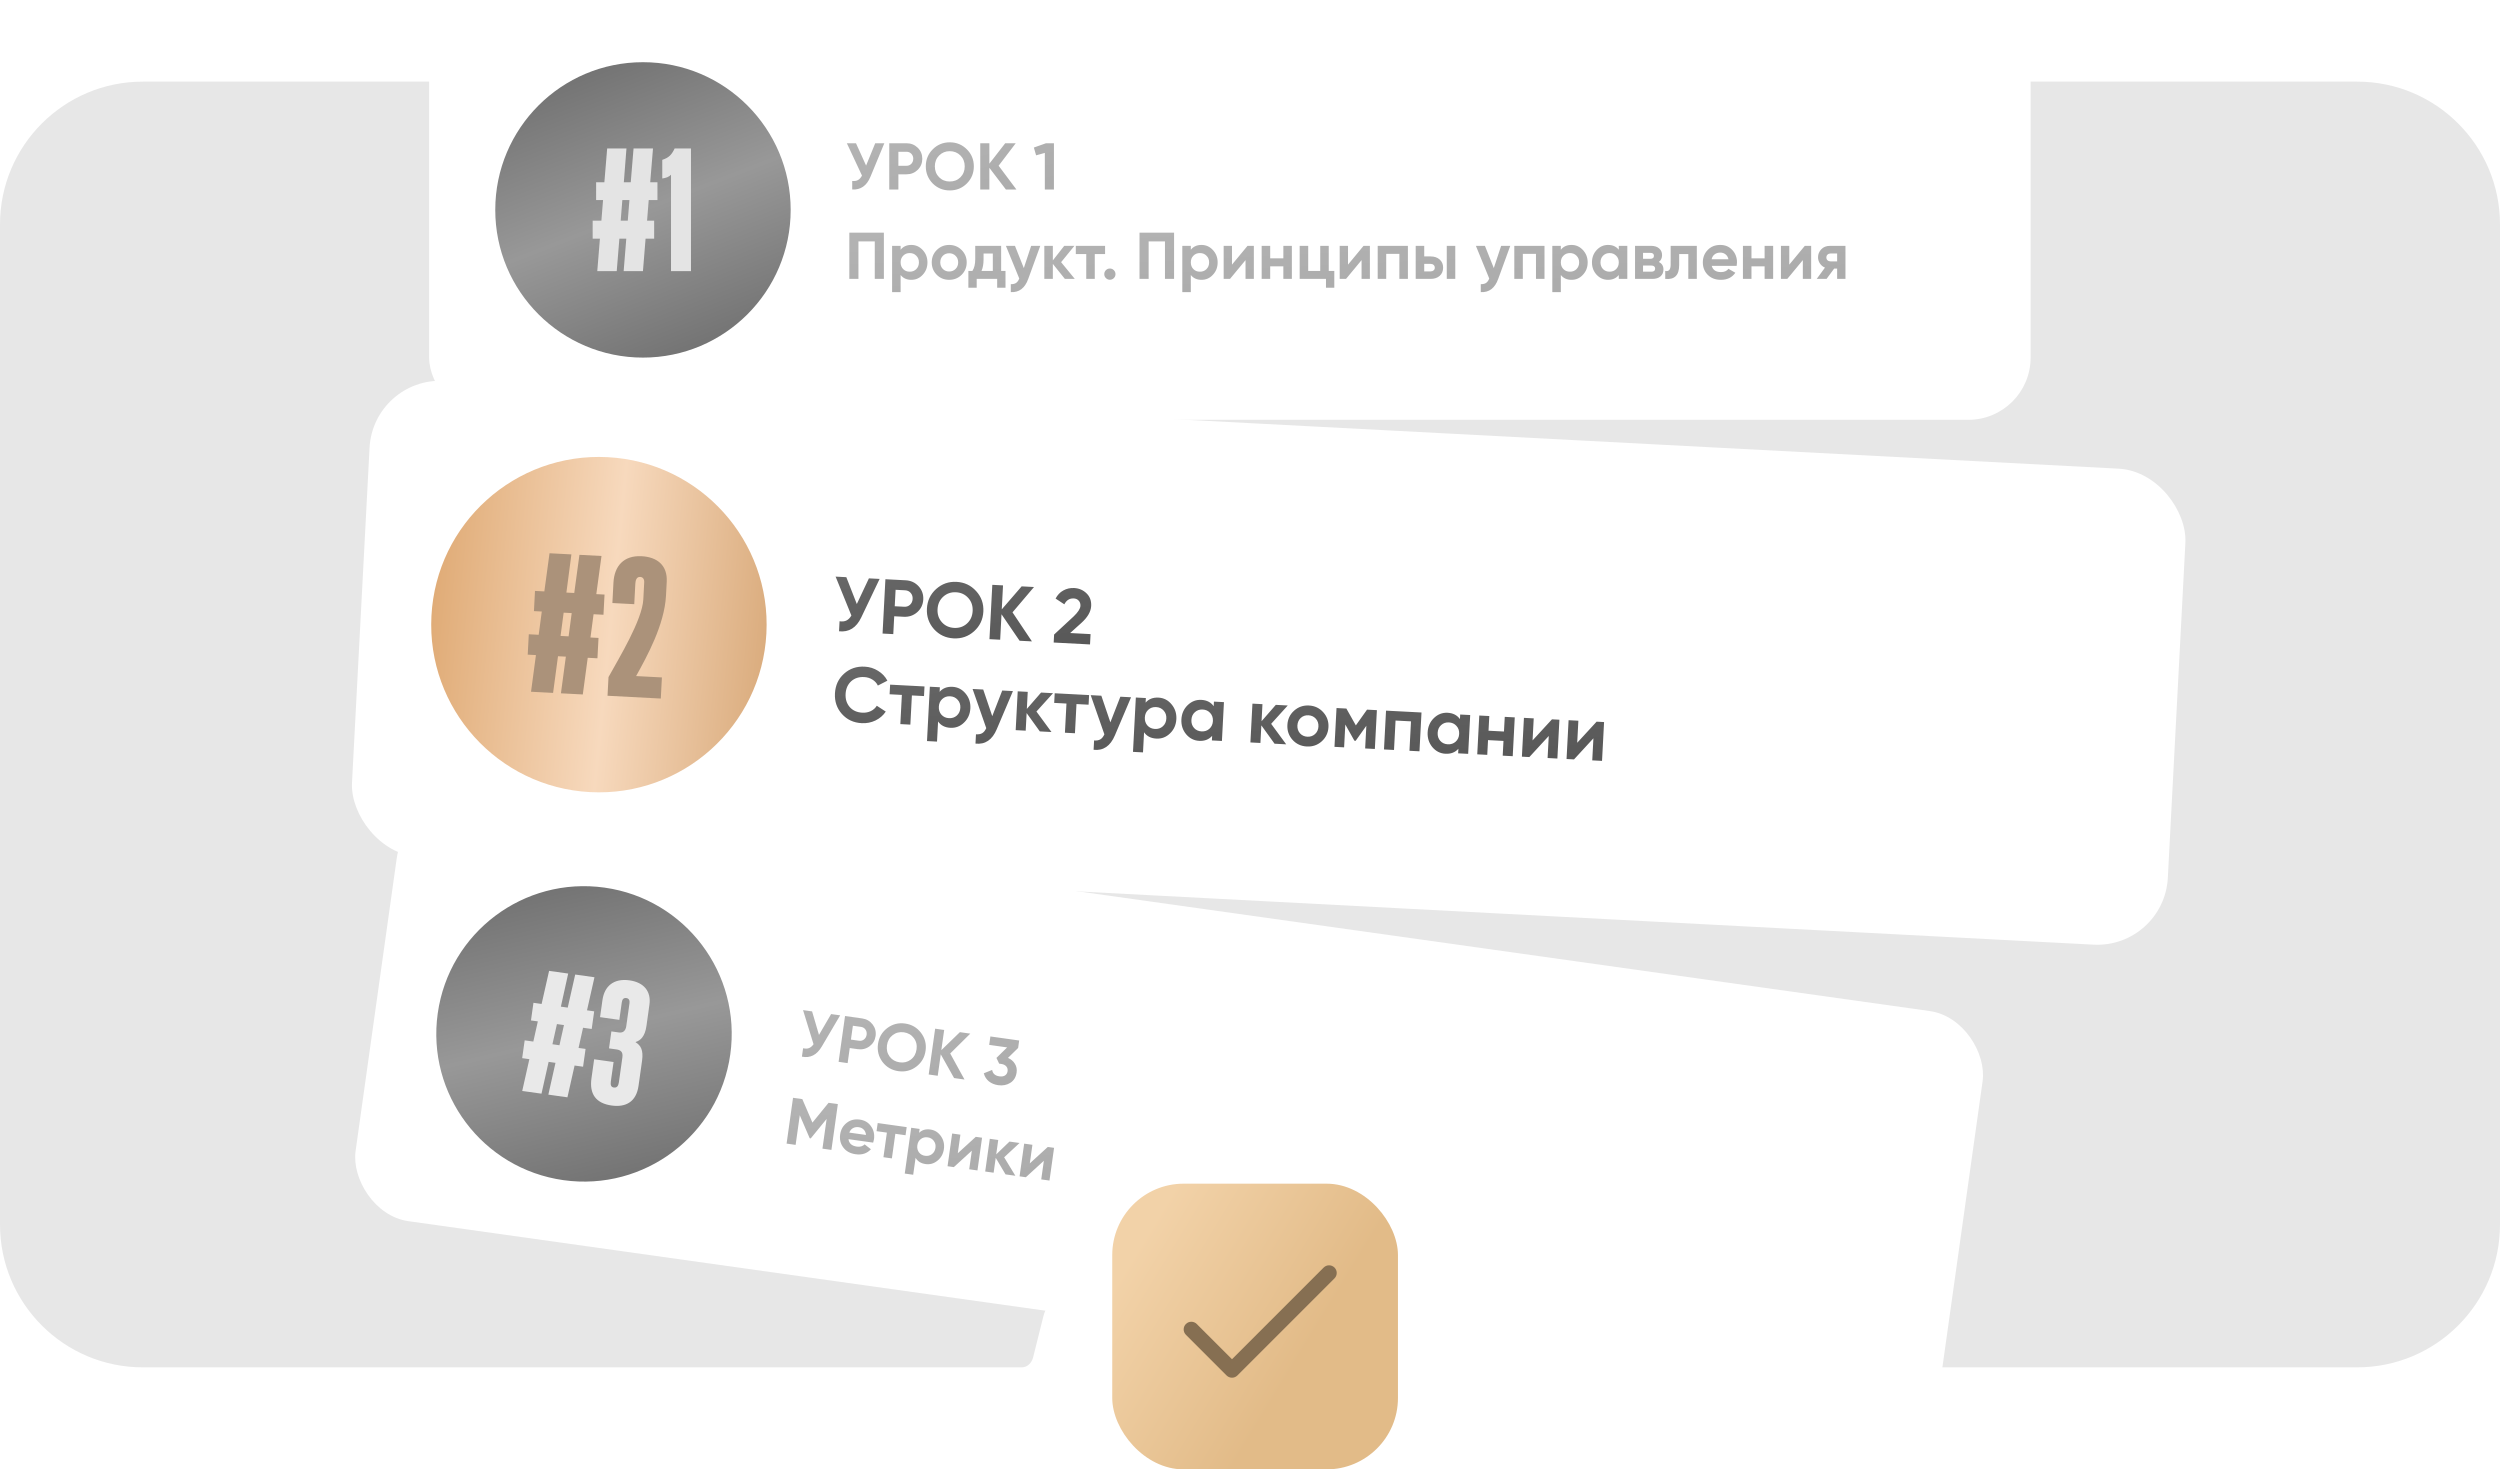<?xml version="1.0" encoding="UTF-8"?> <svg xmlns="http://www.w3.org/2000/svg" width="245" height="144" viewBox="0 0 245 144" fill="none"><path d="M14 8C6.268 8 0 14.268 0 22V120C0 127.732 6.268 134 14 134H100.143C100.684 134 101.111 133.555 101.243 133.03L102.243 129.03C102.688 127.249 104.288 126 106.123 126H138.877C140.712 126 142.312 127.249 142.757 129.03L143.757 133.03C143.889 133.555 144.316 134 144.857 134H231C238.732 134 245 127.732 245 120V22C245 14.268 238.732 8 231 8H14Z" fill="#E7E7E7"></path><rect x="42.056" width="156.944" height="41.141" rx="6.095" fill="white"></rect><circle cx="63.011" cy="20.57" r="14.475" fill="url(#paint0_linear_22_732)"></circle><path d="M64.43 17.863V19.608H63.574L63.413 21.627H64.107V23.388H63.267L63.009 26.571H61.118L61.377 23.388H60.698L60.44 26.571H58.533L58.792 23.388H58.081V21.627H58.937L59.099 19.608H58.42V17.863H59.228L59.503 14.551H61.393L61.135 17.863H61.813L62.088 14.551H63.994L63.72 17.863H64.43ZM60.828 21.627H61.522L61.684 19.608H60.989L60.828 21.627ZM67.715 26.571H65.76V17.12C65.55 17.346 65.259 17.443 64.903 17.491V15.665C65.534 15.456 65.808 15.197 66.115 14.551H67.715V26.571Z" fill="#E4E4E4"></path><path opacity="0.35" d="M84.877 16.227L85.771 14.038H86.664L85.304 17.322C84.942 18.202 84.346 18.619 83.517 18.571V17.736C83.754 17.758 83.947 17.725 84.093 17.639C84.244 17.552 84.372 17.408 84.475 17.205L82.992 14.038H83.886L84.877 16.227ZM87.147 14.038H88.838C89.269 14.038 89.636 14.185 89.939 14.479C90.236 14.772 90.385 15.133 90.385 15.56C90.385 15.987 90.236 16.348 89.939 16.642C89.636 16.935 89.269 17.082 88.838 17.082H88.041V18.571H87.147V14.038ZM88.041 16.247H88.838C89.028 16.247 89.185 16.182 89.31 16.052C89.436 15.918 89.498 15.754 89.498 15.56C89.498 15.361 89.436 15.197 89.31 15.068C89.185 14.938 89.028 14.874 88.838 14.874H88.041V16.247ZM94.75 17.982C94.292 18.435 93.735 18.662 93.079 18.662C92.423 18.662 91.866 18.435 91.408 17.982C90.955 17.52 90.728 16.961 90.728 16.305C90.728 15.644 90.955 15.087 91.408 14.634C91.866 14.176 92.423 13.947 93.079 13.947C93.735 13.947 94.292 14.176 94.75 14.634C95.207 15.087 95.436 15.644 95.436 16.305C95.436 16.965 95.207 17.524 94.75 17.982ZM92.036 17.373C92.313 17.65 92.66 17.788 93.079 17.788C93.498 17.788 93.845 17.65 94.122 17.373C94.402 17.093 94.543 16.736 94.543 16.305C94.543 15.873 94.402 15.517 94.122 15.236C93.841 14.956 93.493 14.815 93.079 14.815C92.665 14.815 92.317 14.956 92.036 15.236C91.756 15.517 91.615 15.873 91.615 16.305C91.615 16.736 91.756 17.093 92.036 17.373ZM97.865 16.24L99.607 18.571H98.577L96.958 16.447V18.571H96.064V14.038H96.958V16.039L98.512 14.038H99.542L97.865 16.24ZM101.318 14.459L102.509 14.038H103.286V18.571H102.393V14.984L101.538 15.223L101.318 14.459Z" fill="url(#paint1_linear_22_732)"></path><path opacity="0.35" d="M83.234 22.799H86.621V27.332H85.727V23.654H84.127V27.332H83.234V22.799ZM89.31 24.003C89.746 24.003 90.117 24.17 90.424 24.502C90.735 24.834 90.89 25.238 90.89 25.713C90.89 26.197 90.735 26.602 90.424 26.93C90.122 27.259 89.75 27.423 89.31 27.423C88.857 27.423 88.507 27.265 88.261 26.95V28.627H87.426V24.094H88.261V24.476C88.507 24.161 88.857 24.003 89.31 24.003ZM88.513 26.374C88.682 26.542 88.896 26.626 89.155 26.626C89.414 26.626 89.627 26.542 89.796 26.374C89.968 26.201 90.055 25.981 90.055 25.713C90.055 25.445 89.968 25.227 89.796 25.059C89.627 24.886 89.414 24.8 89.155 24.8C88.896 24.8 88.682 24.886 88.513 25.059C88.345 25.227 88.261 25.445 88.261 25.713C88.261 25.981 88.345 26.201 88.513 26.374ZM94.238 26.93C93.91 27.259 93.504 27.423 93.021 27.423C92.537 27.423 92.131 27.259 91.803 26.93C91.475 26.602 91.311 26.197 91.311 25.713C91.311 25.234 91.475 24.83 91.803 24.502C92.135 24.17 92.541 24.003 93.021 24.003C93.5 24.003 93.906 24.17 94.238 24.502C94.57 24.834 94.737 25.238 94.737 25.713C94.737 26.192 94.57 26.598 94.238 26.93ZM92.392 26.354C92.561 26.523 92.77 26.607 93.021 26.607C93.271 26.607 93.48 26.523 93.649 26.354C93.817 26.186 93.901 25.972 93.901 25.713C93.901 25.454 93.817 25.24 93.649 25.072C93.48 24.904 93.271 24.819 93.021 24.819C92.77 24.819 92.561 24.904 92.392 25.072C92.228 25.245 92.146 25.458 92.146 25.713C92.146 25.968 92.228 26.181 92.392 26.354ZM98.112 24.094V26.549H98.539V28.2H97.723V27.332H95.716V28.2H94.9V26.549H95.295C95.481 26.272 95.573 25.89 95.573 25.402V24.094H98.112ZM96.189 26.549H97.296V24.845H96.389V25.402C96.389 25.869 96.323 26.251 96.189 26.549ZM100.334 26.27L101.053 24.094H101.946L100.768 27.332C100.44 28.243 99.87 28.675 99.058 28.627V27.85C99.278 27.854 99.451 27.813 99.576 27.727C99.706 27.641 99.809 27.496 99.887 27.293L98.579 24.094H99.466L100.334 26.27ZM103.989 25.694L105.329 27.332H104.358L103.179 25.862V27.332H102.344V24.094H103.179V25.519L104.293 24.094H105.291L103.989 25.694ZM105.429 24.094H108.298V24.897H107.288V27.332H106.452V24.897H105.429V24.094ZM109.318 26.866C109.318 27.017 109.264 27.146 109.157 27.254C109.049 27.362 108.919 27.416 108.768 27.416C108.617 27.416 108.487 27.362 108.379 27.254C108.272 27.146 108.218 27.017 108.218 26.866C108.218 26.715 108.272 26.585 108.379 26.477C108.487 26.369 108.617 26.315 108.768 26.315C108.919 26.315 109.049 26.369 109.157 26.477C109.264 26.585 109.318 26.715 109.318 26.866ZM111.673 22.799H115.06V27.332H114.166V23.654H112.567V27.332H111.673V22.799ZM117.749 24.003C118.185 24.003 118.557 24.17 118.863 24.502C119.174 24.834 119.329 25.238 119.329 25.713C119.329 26.197 119.174 26.602 118.863 26.93C118.561 27.259 118.19 27.423 117.749 27.423C117.296 27.423 116.946 27.265 116.7 26.95V28.627H115.865V24.094H116.7V24.476C116.946 24.161 117.296 24.003 117.749 24.003ZM116.953 26.374C117.121 26.542 117.335 26.626 117.594 26.626C117.853 26.626 118.067 26.542 118.235 26.374C118.408 26.201 118.494 25.981 118.494 25.713C118.494 25.445 118.408 25.227 118.235 25.059C118.067 24.886 117.853 24.8 117.594 24.8C117.335 24.8 117.121 24.886 116.953 25.059C116.784 25.227 116.7 25.445 116.7 25.713C116.7 25.981 116.784 26.201 116.953 26.374ZM120.735 25.933L122.256 24.094H122.878V27.332H122.062V25.493L120.54 27.332H119.919V24.094H120.735V25.933ZM125.768 25.318V24.094H126.603V27.332H125.768V26.102H124.479V27.332H123.643V24.094H124.479V25.318H125.768ZM130.218 24.094V26.549H130.762V28.2H129.946V27.332H127.368V24.094H128.204V26.549H129.382V24.094H130.218ZM132.105 25.933L133.627 24.094H134.249V27.332H133.433V25.493L131.911 27.332H131.289V24.094H132.105V25.933ZM135.014 24.094H137.974V27.332H137.138V24.878H135.849V27.332H135.014V24.094ZM139.574 25.13H140.202C140.569 25.13 140.865 25.232 141.09 25.435C141.314 25.633 141.426 25.899 141.426 26.231C141.426 26.564 141.314 26.831 141.09 27.034C140.865 27.233 140.569 27.332 140.202 27.332H138.739V24.094H139.574V25.13ZM141.783 27.332V24.094H142.618V27.332H141.783ZM139.574 26.594H140.209C140.326 26.594 140.42 26.561 140.494 26.497C140.572 26.428 140.61 26.339 140.61 26.231C140.61 26.123 140.572 26.035 140.494 25.966C140.42 25.897 140.326 25.862 140.209 25.862H139.574V26.594ZM146.392 26.27L147.111 24.094H148.005L146.826 27.332C146.498 28.243 145.928 28.675 145.116 28.627V27.85C145.336 27.854 145.509 27.813 145.634 27.727C145.764 27.641 145.868 27.496 145.945 27.293L144.637 24.094H145.524L146.392 26.27ZM148.402 24.094H151.362V27.332H150.526V24.878H149.237V27.332H148.402V24.094ZM154.011 24.003C154.447 24.003 154.819 24.17 155.125 24.502C155.436 24.834 155.592 25.238 155.592 25.713C155.592 26.197 155.436 26.602 155.125 26.93C154.823 27.259 154.452 27.423 154.011 27.423C153.558 27.423 153.208 27.265 152.962 26.95V28.627H152.127V24.094H152.962V24.476C153.208 24.161 153.558 24.003 154.011 24.003ZM153.215 26.374C153.383 26.542 153.597 26.626 153.856 26.626C154.115 26.626 154.329 26.542 154.497 26.374C154.67 26.201 154.756 25.981 154.756 25.713C154.756 25.445 154.67 25.227 154.497 25.059C154.329 24.886 154.115 24.8 153.856 24.8C153.597 24.8 153.383 24.886 153.215 25.059C153.047 25.227 152.962 25.445 152.962 25.713C152.962 25.981 153.047 26.201 153.215 26.374ZM158.641 24.476V24.094H159.477V27.332H158.641V26.95C158.391 27.265 158.039 27.423 157.586 27.423C157.154 27.423 156.783 27.259 156.472 26.93C156.166 26.598 156.012 26.192 156.012 25.713C156.012 25.238 156.166 24.834 156.472 24.502C156.783 24.17 157.154 24.003 157.586 24.003C158.039 24.003 158.391 24.161 158.641 24.476ZM157.1 26.374C157.269 26.542 157.482 26.626 157.741 26.626C158 26.626 158.214 26.542 158.382 26.374C158.555 26.201 158.641 25.981 158.641 25.713C158.641 25.445 158.555 25.227 158.382 25.059C158.214 24.886 158 24.8 157.741 24.8C157.482 24.8 157.269 24.886 157.1 25.059C156.932 25.227 156.848 25.445 156.848 25.713C156.848 25.981 156.932 26.201 157.1 26.374ZM162.566 25.674C162.868 25.821 163.019 26.067 163.019 26.413C163.019 26.689 162.924 26.911 162.734 27.079C162.544 27.248 162.279 27.332 161.938 27.332H160.234V24.094H161.808C162.145 24.094 162.408 24.178 162.598 24.347C162.788 24.511 162.883 24.731 162.883 25.007C162.883 25.292 162.777 25.515 162.566 25.674ZM161.73 24.781H161.018V25.363H161.73C161.968 25.363 162.086 25.266 162.086 25.072C162.086 24.878 161.968 24.781 161.73 24.781ZM161.018 26.626H161.84C162.082 26.626 162.203 26.523 162.203 26.315C162.203 26.225 162.171 26.153 162.106 26.102C162.041 26.05 161.953 26.024 161.84 26.024H161.018V26.626ZM163.724 24.094H166.288V27.332H165.453V24.897H164.559V25.979C164.559 26.976 164.104 27.427 163.193 27.332V26.549C163.366 26.592 163.497 26.561 163.588 26.458C163.679 26.354 163.724 26.179 163.724 25.933V24.094ZM170.193 26.056H167.751C167.859 26.462 168.164 26.665 168.664 26.665C168.984 26.665 169.226 26.557 169.39 26.341L170.063 26.73C169.744 27.192 169.273 27.423 168.651 27.423C168.116 27.423 167.686 27.261 167.363 26.937C167.039 26.613 166.877 26.205 166.877 25.713C166.877 25.23 167.037 24.824 167.356 24.496C167.671 24.168 168.082 24.003 168.587 24.003C169.066 24.003 169.457 24.168 169.759 24.496C170.07 24.824 170.225 25.23 170.225 25.713C170.225 25.804 170.214 25.918 170.193 26.056ZM167.738 25.409H169.39C169.342 25.197 169.245 25.035 169.098 24.923C168.956 24.811 168.785 24.755 168.587 24.755C168.362 24.755 168.176 24.813 168.03 24.93C167.883 25.042 167.786 25.201 167.738 25.409ZM172.932 25.318V24.094H173.768V27.332H172.932V26.102H171.644V27.332H170.808V24.094H171.644V25.318H172.932ZM175.349 25.933L176.871 24.094H177.493V27.332H176.677V25.493L175.155 27.332H174.533V24.094H175.349V25.933ZM179.339 24.094H180.855V27.332H180.039V26.322H179.747L179.003 27.332H178.038L178.847 26.225C178.64 26.138 178.474 26.002 178.349 25.817C178.228 25.631 178.167 25.428 178.167 25.208C178.167 24.91 178.275 24.649 178.491 24.424C178.703 24.204 178.985 24.094 179.339 24.094ZM180.039 24.839H179.404C179.283 24.839 179.182 24.875 179.1 24.949C179.022 25.022 178.983 25.117 178.983 25.234C178.983 25.35 179.022 25.443 179.1 25.512C179.182 25.581 179.283 25.616 179.404 25.616H180.039V24.839Z" fill="url(#paint2_linear_22_732)"></path><rect x="39.726" y="78.088" width="156.944" height="41.141" rx="6.095" transform="rotate(8 39.726 78.088)" fill="white"></rect><circle cx="57.233" cy="101.321" r="14.475" transform="rotate(8 57.233 101.321)" fill="url(#paint3_linear_22_732)"></circle><path d="M58.23 99.111L57.987 100.839L57.139 100.72L56.698 102.697L57.386 102.794L57.141 104.538L56.309 104.421L55.609 107.537L53.738 107.274L54.437 104.158L53.765 104.063L53.066 107.179L51.178 106.914L51.877 103.798L51.173 103.699L51.418 101.955L52.266 102.074L52.707 100.097L52.035 100.002L52.278 98.275L53.078 98.387L53.811 95.145L55.682 95.408L54.966 98.652L55.638 98.747L56.37 95.505L58.258 95.77L57.526 99.012L58.23 99.111ZM54.138 102.337L54.826 102.434L55.267 100.457L54.579 100.36L54.138 102.337ZM59.939 108.341C58.403 108.125 57.747 107.217 57.963 105.681L58.226 103.809L60.13 104.077L59.86 105.997C59.811 106.349 59.898 106.541 60.154 106.577C60.442 106.617 60.597 106.443 60.649 106.075L60.995 103.611C61.072 103.067 60.801 102.899 60.402 102.842L59.682 102.741L59.915 101.077L60.651 101.181C60.971 101.226 61.298 101.108 61.374 100.564L61.691 98.308C61.73 98.037 61.626 97.843 61.386 97.809C61.114 97.771 60.978 97.931 60.935 98.235L60.694 99.947L58.806 99.681L59.042 98.001C59.234 96.642 60.144 95.856 61.695 96.074C63.151 96.278 63.821 97.205 63.645 98.453L63.351 100.549C63.205 101.589 62.76 101.967 62.299 102.114L62.294 102.146C62.791 102.444 63.068 102.907 62.922 103.947L62.576 106.411C62.353 107.995 61.315 108.534 59.939 108.341Z" fill="#E9E9E9"></path><path opacity="0.35" d="M80.261 101.422L81.45 99.379L82.335 99.503L80.532 102.565C80.05 103.387 79.402 103.716 78.588 103.554L78.704 102.727C78.936 102.781 79.131 102.776 79.288 102.711C79.45 102.646 79.596 102.521 79.727 102.334L78.699 98.992L79.584 99.116L80.261 101.422ZM82.814 99.57L84.487 99.805C84.915 99.865 85.258 100.062 85.516 100.395C85.77 100.727 85.868 101.105 85.808 101.528C85.749 101.951 85.551 102.287 85.215 102.537C84.875 102.785 84.491 102.88 84.064 102.819L83.275 102.709L83.068 104.184L82.183 104.059L82.814 99.57ZM83.391 101.881L84.18 101.992C84.368 102.019 84.533 101.976 84.675 101.866C84.818 101.75 84.903 101.597 84.93 101.404C84.957 101.208 84.918 101.037 84.812 100.891C84.706 100.745 84.559 100.659 84.371 100.633L83.582 100.522L83.391 101.881ZM89.793 104.534C89.277 104.919 88.694 105.066 88.044 104.974C87.394 104.883 86.874 104.581 86.484 104.069C86.1 103.548 85.953 102.963 86.044 102.313C86.136 101.659 86.438 101.139 86.95 100.753C87.467 100.364 88.05 100.215 88.7 100.306C89.35 100.397 89.87 100.701 90.259 101.218C90.649 101.731 90.798 102.314 90.706 102.968C90.615 103.622 90.31 104.144 89.793 104.534ZM87.191 103.553C87.426 103.865 87.751 104.05 88.166 104.109C88.581 104.167 88.944 104.079 89.256 103.843C89.573 103.605 89.761 103.271 89.821 102.844C89.882 102.416 89.792 102.044 89.553 101.727C89.314 101.41 88.99 101.223 88.579 101.165C88.169 101.108 87.805 101.198 87.488 101.437C87.171 101.676 86.983 102.009 86.923 102.437C86.863 102.864 86.952 103.236 87.191 103.553ZM93.12 103.242L94.521 105.793L93.501 105.65L92.194 103.321L91.898 105.425L91.013 105.3L91.644 100.811L92.529 100.936L92.25 102.917L94.068 101.152L95.088 101.295L93.12 103.242ZM99.777 102.7L98.783 103.672C99.083 103.805 99.309 103.998 99.46 104.251C99.617 104.504 99.673 104.786 99.629 105.099C99.564 105.56 99.357 105.9 99.009 106.117C98.668 106.335 98.272 106.412 97.819 106.348C97.464 106.298 97.161 106.173 96.91 105.972C96.66 105.767 96.494 105.504 96.413 105.183L97.231 104.853C97.289 105.214 97.526 105.424 97.94 105.482C98.167 105.514 98.35 105.485 98.489 105.396C98.633 105.303 98.718 105.162 98.744 104.974C98.77 104.79 98.727 104.634 98.614 104.505C98.506 104.376 98.338 104.296 98.112 104.264L97.919 104.237L97.651 103.676L98.699 102.646L96.942 102.399L97.058 101.572L99.879 101.969L99.777 102.7Z" fill="url(#paint4_linear_22_732)"></path><path opacity="0.35" d="M81.199 108.074L82.11 108.202L81.479 112.691L80.6 112.567L81.009 109.656L79.453 111.563L79.35 111.548L78.379 109.293L77.971 112.198L77.086 112.073L77.717 107.584L78.627 107.712L79.618 110.016L81.199 108.074ZM85.571 111.978L83.153 111.638C83.204 112.055 83.477 112.298 83.973 112.368C84.289 112.412 84.543 112.339 84.736 112.148L85.349 112.627C84.968 113.04 84.47 113.203 83.854 113.116C83.324 113.042 82.921 112.822 82.646 112.456C82.37 112.09 82.267 111.664 82.335 111.176C82.403 110.697 82.617 110.318 82.979 110.037C83.337 109.756 83.766 109.651 84.266 109.721C84.741 109.788 85.105 110.005 85.358 110.372C85.621 110.74 85.718 111.163 85.651 111.642C85.638 111.732 85.611 111.844 85.571 111.978ZM83.231 110.995L84.866 111.225C84.848 111.008 84.775 110.835 84.645 110.703C84.519 110.572 84.358 110.493 84.162 110.465C83.939 110.434 83.747 110.466 83.586 110.561C83.425 110.652 83.306 110.796 83.231 110.995ZM86.014 110.058L88.855 110.458L88.743 111.253L87.743 111.112L87.404 113.524L86.577 113.407L86.915 110.996L85.902 110.854L86.014 110.058ZM91.175 110.692C91.607 110.753 91.952 110.969 92.209 111.341C92.471 111.714 92.568 112.135 92.502 112.605C92.435 113.084 92.225 113.464 91.871 113.746C91.526 114.029 91.136 114.14 90.7 114.078C90.251 114.015 89.926 113.81 89.727 113.464L89.493 115.125L88.666 115.009L89.297 110.52L90.124 110.636L90.071 111.014C90.358 110.737 90.727 110.629 91.175 110.692ZM90.057 112.929C90.2 113.119 90.4 113.232 90.656 113.268C90.913 113.304 91.136 113.25 91.326 113.107C91.522 112.96 91.638 112.754 91.675 112.489C91.712 112.224 91.657 111.996 91.51 111.805C91.367 111.611 91.167 111.495 90.911 111.459C90.654 111.423 90.43 111.479 90.24 111.627C90.05 111.77 89.936 111.974 89.899 112.239C89.861 112.504 89.914 112.734 90.057 112.929ZM93.863 113.019L95.626 111.409L96.242 111.496L95.791 114.702L94.983 114.589L95.239 112.767L93.476 114.377L92.86 114.29L93.311 111.084L94.119 111.198L93.863 113.019ZM98.406 113.415L99.505 115.224L98.543 115.089L97.581 113.469L97.376 114.925L96.549 114.809L96.999 111.602L97.827 111.719L97.629 113.129L98.93 111.874L99.917 112.012L98.406 113.415ZM100.921 114.011L102.684 112.401L103.299 112.488L102.849 115.694L102.041 115.581L102.297 113.759L100.534 115.369L99.918 115.282L100.369 112.076L101.177 112.189L100.921 114.011Z" fill="url(#paint5_linear_22_732)"></path><g filter="url(#filter0_d_22_732)"><rect x="36.579" y="36.966" width="178.195" height="46.711" rx="6.92" transform="rotate(3 36.579 36.966)" fill="white"></rect><circle cx="58.694" cy="61.215" r="16.435" transform="rotate(3 58.694 61.215)" fill="url(#paint6_linear_22_732)"></circle><path d="M59.244 58.267L59.14 60.246L58.169 60.195L57.866 62.475L58.654 62.517L58.549 64.513L57.597 64.463L57.114 68.057L54.971 67.945L55.453 64.351L54.684 64.311L54.202 67.904L52.04 67.791L52.522 64.198L51.716 64.155L51.821 62.158L52.792 62.209L53.095 59.929L52.326 59.889L52.429 57.91L53.345 57.958L53.853 54.219L55.997 54.331L55.507 58.072L56.276 58.112L56.785 54.373L58.946 54.486L58.438 58.225L59.244 58.267ZM54.935 62.322L55.723 62.363L56.026 60.083L55.238 60.041L54.935 62.322ZM64.759 68.458L59.538 68.184L59.634 66.352C60.689 64.442 62.939 60.757 63.045 58.742L63.132 57.075C63.149 56.764 63.013 56.554 62.738 56.54C62.39 56.522 62.281 56.847 62.262 57.213L62.157 59.21L60.014 59.098L60.118 57.101C60.205 55.452 61.141 54.417 62.881 54.509C64.438 54.59 65.423 55.432 65.34 57.007L65.269 58.363C65.119 61.239 63.394 64.345 62.339 66.255L64.867 66.388L64.759 68.458Z" fill="#AB927A"></path></g><path opacity="0.7" d="M83.968 59.195L85.153 56.679L86.203 56.734L84.403 60.508C83.922 61.52 83.197 61.973 82.226 61.866L82.277 60.884C82.555 60.924 82.783 60.898 82.96 60.806C83.143 60.714 83.302 60.552 83.436 60.319L81.889 56.508L82.939 56.563L83.968 59.195ZM86.77 56.764L88.756 56.868C89.263 56.894 89.685 57.089 90.022 57.453C90.354 57.816 90.507 58.249 90.481 58.751C90.454 59.253 90.257 59.667 89.889 59.994C89.516 60.32 89.076 60.47 88.569 60.444L87.633 60.395L87.541 62.144L86.491 62.089L86.77 56.764ZM87.684 59.413L88.62 59.462C88.843 59.474 89.032 59.407 89.187 59.263C89.343 59.114 89.426 58.925 89.438 58.696C89.451 58.463 89.387 58.266 89.248 58.106C89.109 57.947 88.928 57.861 88.704 57.849L87.769 57.8L87.684 59.413ZM95.459 61.865C94.894 62.37 94.225 62.602 93.454 62.561C92.683 62.521 92.043 62.22 91.533 61.659C91.029 61.089 90.797 60.418 90.838 59.647C90.878 58.871 91.179 58.231 91.739 57.726C92.305 57.217 92.974 56.982 93.745 57.022C94.516 57.063 95.156 57.366 95.665 57.932C96.175 58.492 96.409 59.161 96.369 59.937C96.328 60.713 96.025 61.356 95.459 61.865ZM92.309 60.983C92.616 61.325 93.016 61.508 93.508 61.534C94 61.56 94.417 61.419 94.759 61.111C95.106 60.799 95.292 60.389 95.319 59.882C95.346 59.375 95.203 58.948 94.89 58.601C94.578 58.254 94.178 58.067 93.691 58.042C93.204 58.016 92.787 58.16 92.44 58.472C92.093 58.785 91.907 59.194 91.88 59.702C91.853 60.209 91.996 60.636 92.309 60.983ZM99.226 60.01L101.129 62.856L99.919 62.793L98.148 60.198L98.017 62.693L96.967 62.638L97.246 57.313L98.296 57.368L98.173 59.719L100.122 57.463L101.332 57.527L99.226 60.01ZM106.822 63.155L103.261 62.968L103.302 62.185L105.218 60.408C105.647 59.998 105.868 59.654 105.883 59.375C105.894 59.167 105.837 58.996 105.711 58.862C105.591 58.729 105.43 58.657 105.227 58.646C104.821 58.625 104.514 58.818 104.304 59.224L103.449 58.66C103.63 58.308 103.88 58.044 104.2 57.868C104.524 57.687 104.88 57.606 105.265 57.626C105.747 57.651 106.152 57.825 106.481 58.148C106.811 58.465 106.962 58.88 106.935 59.392C106.906 59.945 106.585 60.498 105.971 61.05L104.874 62.038L106.875 62.143L106.822 63.155Z" fill="url(#paint7_linear_22_732)"></path><path opacity="0.7" d="M84.45 70.871C83.653 70.829 83.005 70.528 82.506 69.968C82.011 69.413 81.784 68.742 81.825 67.956C81.867 67.165 82.162 66.522 82.712 66.026C83.268 65.522 83.944 65.29 84.74 65.332C85.222 65.357 85.659 65.494 86.053 65.744C86.452 65.989 86.756 66.31 86.964 66.707L86.031 67.185C85.912 66.939 85.734 66.744 85.497 66.6C85.261 66.45 84.991 66.367 84.686 66.351C84.169 66.324 83.742 66.465 83.406 66.772C83.074 67.085 82.894 67.498 82.868 68.011C82.841 68.518 82.976 68.945 83.273 69.291C83.576 69.632 83.986 69.816 84.503 69.843C84.808 69.859 85.085 69.808 85.335 69.689C85.591 69.565 85.788 69.389 85.927 69.163L86.805 69.735C86.557 70.109 86.221 70.399 85.799 70.606C85.381 70.807 84.931 70.896 84.45 70.871ZM87.231 67.095L90.601 67.272L90.552 68.215L89.365 68.153L89.215 71.013L88.233 70.962L88.383 68.101L87.181 68.038L87.231 67.095ZM93.345 67.308C93.857 67.335 94.283 67.553 94.623 67.963C94.967 68.373 95.125 68.856 95.096 69.414C95.066 69.982 94.858 70.45 94.473 70.816C94.098 71.183 93.651 71.353 93.134 71.326C92.602 71.298 92.2 71.091 91.931 70.706L91.827 72.676L90.846 72.625L91.125 67.299L92.106 67.35L92.083 67.799C92.391 67.444 92.812 67.281 93.345 67.308ZM92.263 70.044C92.45 70.252 92.696 70.364 93.001 70.38C93.305 70.396 93.561 70.31 93.769 70.123C93.983 69.931 94.098 69.677 94.114 69.363C94.131 69.048 94.043 68.787 93.85 68.579C93.663 68.365 93.417 68.251 93.113 68.235C92.809 68.219 92.552 68.307 92.344 68.5C92.136 68.687 92.023 68.938 92.007 69.252C91.99 69.567 92.076 69.831 92.263 70.044ZM97.241 70.183L98.219 67.671L99.269 67.726L97.685 71.457C97.244 72.507 96.547 72.979 95.597 72.874L95.645 71.961C95.903 71.979 96.109 71.942 96.261 71.848C96.418 71.755 96.549 71.591 96.653 71.357L95.313 67.518L96.355 67.573L97.241 70.183ZM101.57 69.731L103.044 71.738L101.903 71.678L100.609 69.879L100.518 71.606L99.537 71.554L99.736 67.75L100.718 67.802L100.63 69.475L102.026 67.87L103.198 67.932L101.57 69.731ZM103.361 67.94L106.731 68.117L106.682 69.06L105.495 68.998L105.345 71.859L104.363 71.807L104.513 68.947L103.311 68.884L103.361 67.94ZM108.817 70.79L109.795 68.277L110.845 68.332L109.261 72.064C108.819 73.114 108.123 73.586 107.173 73.48L107.22 72.567C107.479 72.586 107.684 72.548 107.837 72.455C107.994 72.361 108.125 72.198 108.229 71.964L106.889 68.125L107.931 68.18L108.817 70.79ZM113.532 68.366C114.044 68.393 114.47 68.611 114.809 69.021C115.154 69.43 115.312 69.914 115.283 70.472C115.253 71.04 115.045 71.508 114.66 71.874C114.285 72.241 113.838 72.411 113.321 72.383C112.788 72.356 112.387 72.149 112.118 71.763L112.014 73.734L111.033 73.683L111.312 68.357L112.293 68.408L112.27 68.857C112.578 68.502 112.999 68.338 113.532 68.366ZM112.45 71.102C112.637 71.31 112.883 71.422 113.187 71.438C113.492 71.454 113.748 71.368 113.956 71.181C114.17 70.989 114.285 70.735 114.301 70.421C114.318 70.106 114.23 69.845 114.037 69.636C113.85 69.423 113.604 69.309 113.3 69.293C112.996 69.277 112.739 69.365 112.531 69.558C112.323 69.745 112.21 69.996 112.194 70.31C112.177 70.625 112.263 70.889 112.45 71.102ZM118.942 69.207L118.966 68.758L119.947 68.809L119.748 72.614L118.766 72.562L118.79 72.113C118.476 72.468 118.053 72.632 117.521 72.604C117.013 72.577 116.587 72.361 116.242 71.957C115.903 71.547 115.748 71.061 115.777 70.498C115.806 69.94 116.011 69.475 116.392 69.104C116.777 68.732 117.224 68.56 117.731 68.587C118.264 68.614 118.667 68.821 118.942 69.207ZM117.015 71.341C117.202 71.549 117.448 71.661 117.752 71.677C118.057 71.693 118.313 71.608 118.521 71.42C118.734 71.228 118.849 70.975 118.866 70.66C118.882 70.346 118.794 70.084 118.602 69.876C118.415 69.662 118.169 69.548 117.865 69.532C117.56 69.516 117.304 69.604 117.095 69.797C116.887 69.984 116.775 70.235 116.758 70.55C116.742 70.864 116.827 71.128 117.015 71.341ZM124.573 70.936L126.047 72.944L124.906 72.884L123.612 71.084L123.521 72.811L122.54 72.76L122.739 68.956L123.721 69.007L123.633 70.681L125.029 69.076L126.201 69.137L124.573 70.936ZM129.528 72.653C129.122 73.018 128.635 73.186 128.067 73.156C127.499 73.127 127.033 72.909 126.667 72.503C126.302 72.097 126.134 71.611 126.164 71.043C126.193 70.48 126.411 70.015 126.817 69.65C127.228 69.28 127.715 69.11 128.278 69.139C128.841 69.169 129.307 69.389 129.677 69.8C130.048 70.211 130.218 70.695 130.189 71.254C130.159 71.817 129.939 72.283 129.528 72.653ZM127.395 71.862C127.583 72.07 127.823 72.182 128.118 72.198C128.412 72.213 128.663 72.127 128.871 71.94C129.079 71.752 129.191 71.506 129.207 71.202C129.223 70.898 129.137 70.641 128.95 70.433C128.763 70.225 128.522 70.113 128.228 70.098C127.933 70.082 127.682 70.168 127.474 70.356C127.271 70.549 127.161 70.795 127.145 71.094C127.13 71.393 127.213 71.649 127.395 71.862ZM133.969 69.544L134.935 69.595L134.736 73.399L133.785 73.349L133.901 71.128L132.855 72.599L132.733 72.592L131.84 71.004L131.723 73.241L130.779 73.192L130.979 69.388L131.945 69.438L132.873 71.089L133.969 69.544ZM135.831 69.642L139.307 69.824L139.108 73.628L138.127 73.577L138.278 70.693L136.764 70.614L136.613 73.497L135.631 73.446L135.831 69.642ZM143.074 70.472L143.098 70.023L144.079 70.074L143.88 73.878L142.898 73.827L142.922 73.378C142.608 73.733 142.185 73.896 141.653 73.868C141.146 73.842 140.719 73.626 140.374 73.222C140.035 72.812 139.88 72.326 139.909 71.763C139.938 71.205 140.143 70.74 140.524 70.368C140.91 69.997 141.356 69.825 141.863 69.851C142.396 69.879 142.8 70.086 143.074 70.472ZM141.147 72.606C141.334 72.814 141.58 72.926 141.884 72.942C142.189 72.958 142.445 72.872 142.653 72.685C142.867 72.493 142.982 72.239 142.998 71.925C143.015 71.61 142.927 71.349 142.734 71.14C142.547 70.927 142.301 70.813 141.997 70.797C141.693 70.781 141.436 70.869 141.228 71.061C141.019 71.249 140.907 71.5 140.891 71.814C140.874 72.129 140.96 72.393 141.147 72.606ZM147.389 71.689L147.465 70.252L148.446 70.303L148.247 74.107L147.265 74.056L147.341 72.61L145.827 72.531L145.751 73.976L144.77 73.925L144.969 70.121L145.951 70.172L145.875 71.61L147.389 71.689ZM150.191 72.561L152.092 70.494L152.822 70.532L152.623 74.337L151.664 74.286L151.778 72.126L149.876 74.192L149.146 74.154L149.345 70.35L150.304 70.4L150.191 72.561ZM154.567 72.79L156.468 70.723L157.199 70.762L156.999 74.566L156.041 74.516L156.154 72.355L154.253 74.422L153.522 74.384L153.722 70.579L154.68 70.63L154.567 72.79Z" fill="url(#paint8_linear_22_732)"></path><rect x="109" y="116" width="28" height="28" rx="7" fill="url(#paint9_linear_22_732)"></rect><path d="M130.78 124.22C130.487 123.927 130.013 123.927 129.72 124.22L120.734 133.205L117.28 129.751C116.987 129.458 116.513 129.458 116.22 129.751C115.927 130.044 115.927 130.519 116.22 130.812L120.204 134.796C120.497 135.089 120.972 135.089 121.265 134.796L130.78 125.28C131.073 124.987 131.073 124.513 130.78 124.22Z" fill="#866F52"></path><defs><filter id="filter0_d_22_732" x="12.583" y="15.415" width="223.497" height="99.076" filterUnits="userSpaceOnUse" color-interpolation-filters="sRGB"><feFlood flood-opacity="0" result="BackgroundImageFix"></feFlood><feColorMatrix in="SourceAlpha" type="matrix" values="0 0 0 0 0 0 0 0 0 0 0 0 0 0 0 0 0 0 127 0" result="hardAlpha"></feColorMatrix><feOffset></feOffset><feGaussianBlur stdDeviation="10.952"></feGaussianBlur><feComposite in2="hardAlpha" operator="out"></feComposite><feColorMatrix type="matrix" values="0 0 0 0 0 0 0 0 0 0 0 0 0 0 0 0 0 0 0.45 0"></feColorMatrix><feBlend mode="normal" in2="BackgroundImageFix" result="effect1_dropShadow_22_732"></feBlend><feBlend mode="normal" in="SourceGraphic" in2="effect1_dropShadow_22_732" result="shape"></feBlend></filter><linearGradient id="paint0_linear_22_732" x1="56.407" y1="-1.052" x2="72.771" y2="40.978" gradientUnits="userSpaceOnUse"><stop stop-color="#606060"></stop><stop offset="0.5" stop-color="#989898"></stop><stop offset="1" stop-color="#606060"></stop></linearGradient><linearGradient id="paint1_linear_22_732" x1="88.149" y1="11.349" x2="90.423" y2="21.242" gradientUnits="userSpaceOnUse"><stop stop-color="#292929"></stop><stop offset="1" stop-color="#101010"></stop></linearGradient><linearGradient id="paint2_linear_22_732" x1="107.825" y1="20.11" x2="108.331" y2="30.501" gradientUnits="userSpaceOnUse"><stop stop-color="#292929"></stop><stop offset="1" stop-color="#101010"></stop></linearGradient><linearGradient id="paint3_linear_22_732" x1="50.63" y1="79.699" x2="66.994" y2="121.729" gradientUnits="userSpaceOnUse"><stop stop-color="#606060"></stop><stop offset="0.5" stop-color="#989898"></stop><stop offset="1" stop-color="#606060"></stop></linearGradient><linearGradient id="paint4_linear_22_732" x1="84.43" y1="97.082" x2="85.206" y2="107.226" gradientUnits="userSpaceOnUse"><stop stop-color="#292929"></stop><stop offset="1" stop-color="#101010"></stop></linearGradient><linearGradient id="paint5_linear_22_732" x1="84.429" y1="105.812" x2="84.811" y2="116.059" gradientUnits="userSpaceOnUse"><stop stop-color="#292929"></stop><stop offset="1" stop-color="#101010"></stop></linearGradient><linearGradient id="paint6_linear_22_732" x1="38.44" y1="44.779" x2="80.645" y2="46.725" gradientUnits="userSpaceOnUse"><stop stop-color="#DAA065"></stop><stop offset="0.524" stop-color="#F7D9BD"></stop><stop offset="1" stop-color="#D29F6B"></stop></linearGradient><linearGradient id="paint7_linear_22_732" x1="88.441" y1="53.652" x2="90.657" y2="66.14" gradientUnits="userSpaceOnUse"><stop stop-color="#292929"></stop><stop offset="1" stop-color="#101010"></stop></linearGradient><linearGradient id="paint8_linear_22_732" x1="101.308" y1="63.108" x2="101.643" y2="76.084" gradientUnits="userSpaceOnUse"><stop stop-color="#292929"></stop><stop offset="1" stop-color="#101010"></stop></linearGradient><linearGradient id="paint9_linear_22_732" x1="109" y1="126.321" x2="125.44" y2="136.329" gradientUnits="userSpaceOnUse"><stop stop-color="#F2D2A8"></stop><stop offset="1" stop-color="#E2BB88"></stop></linearGradient></defs></svg> 